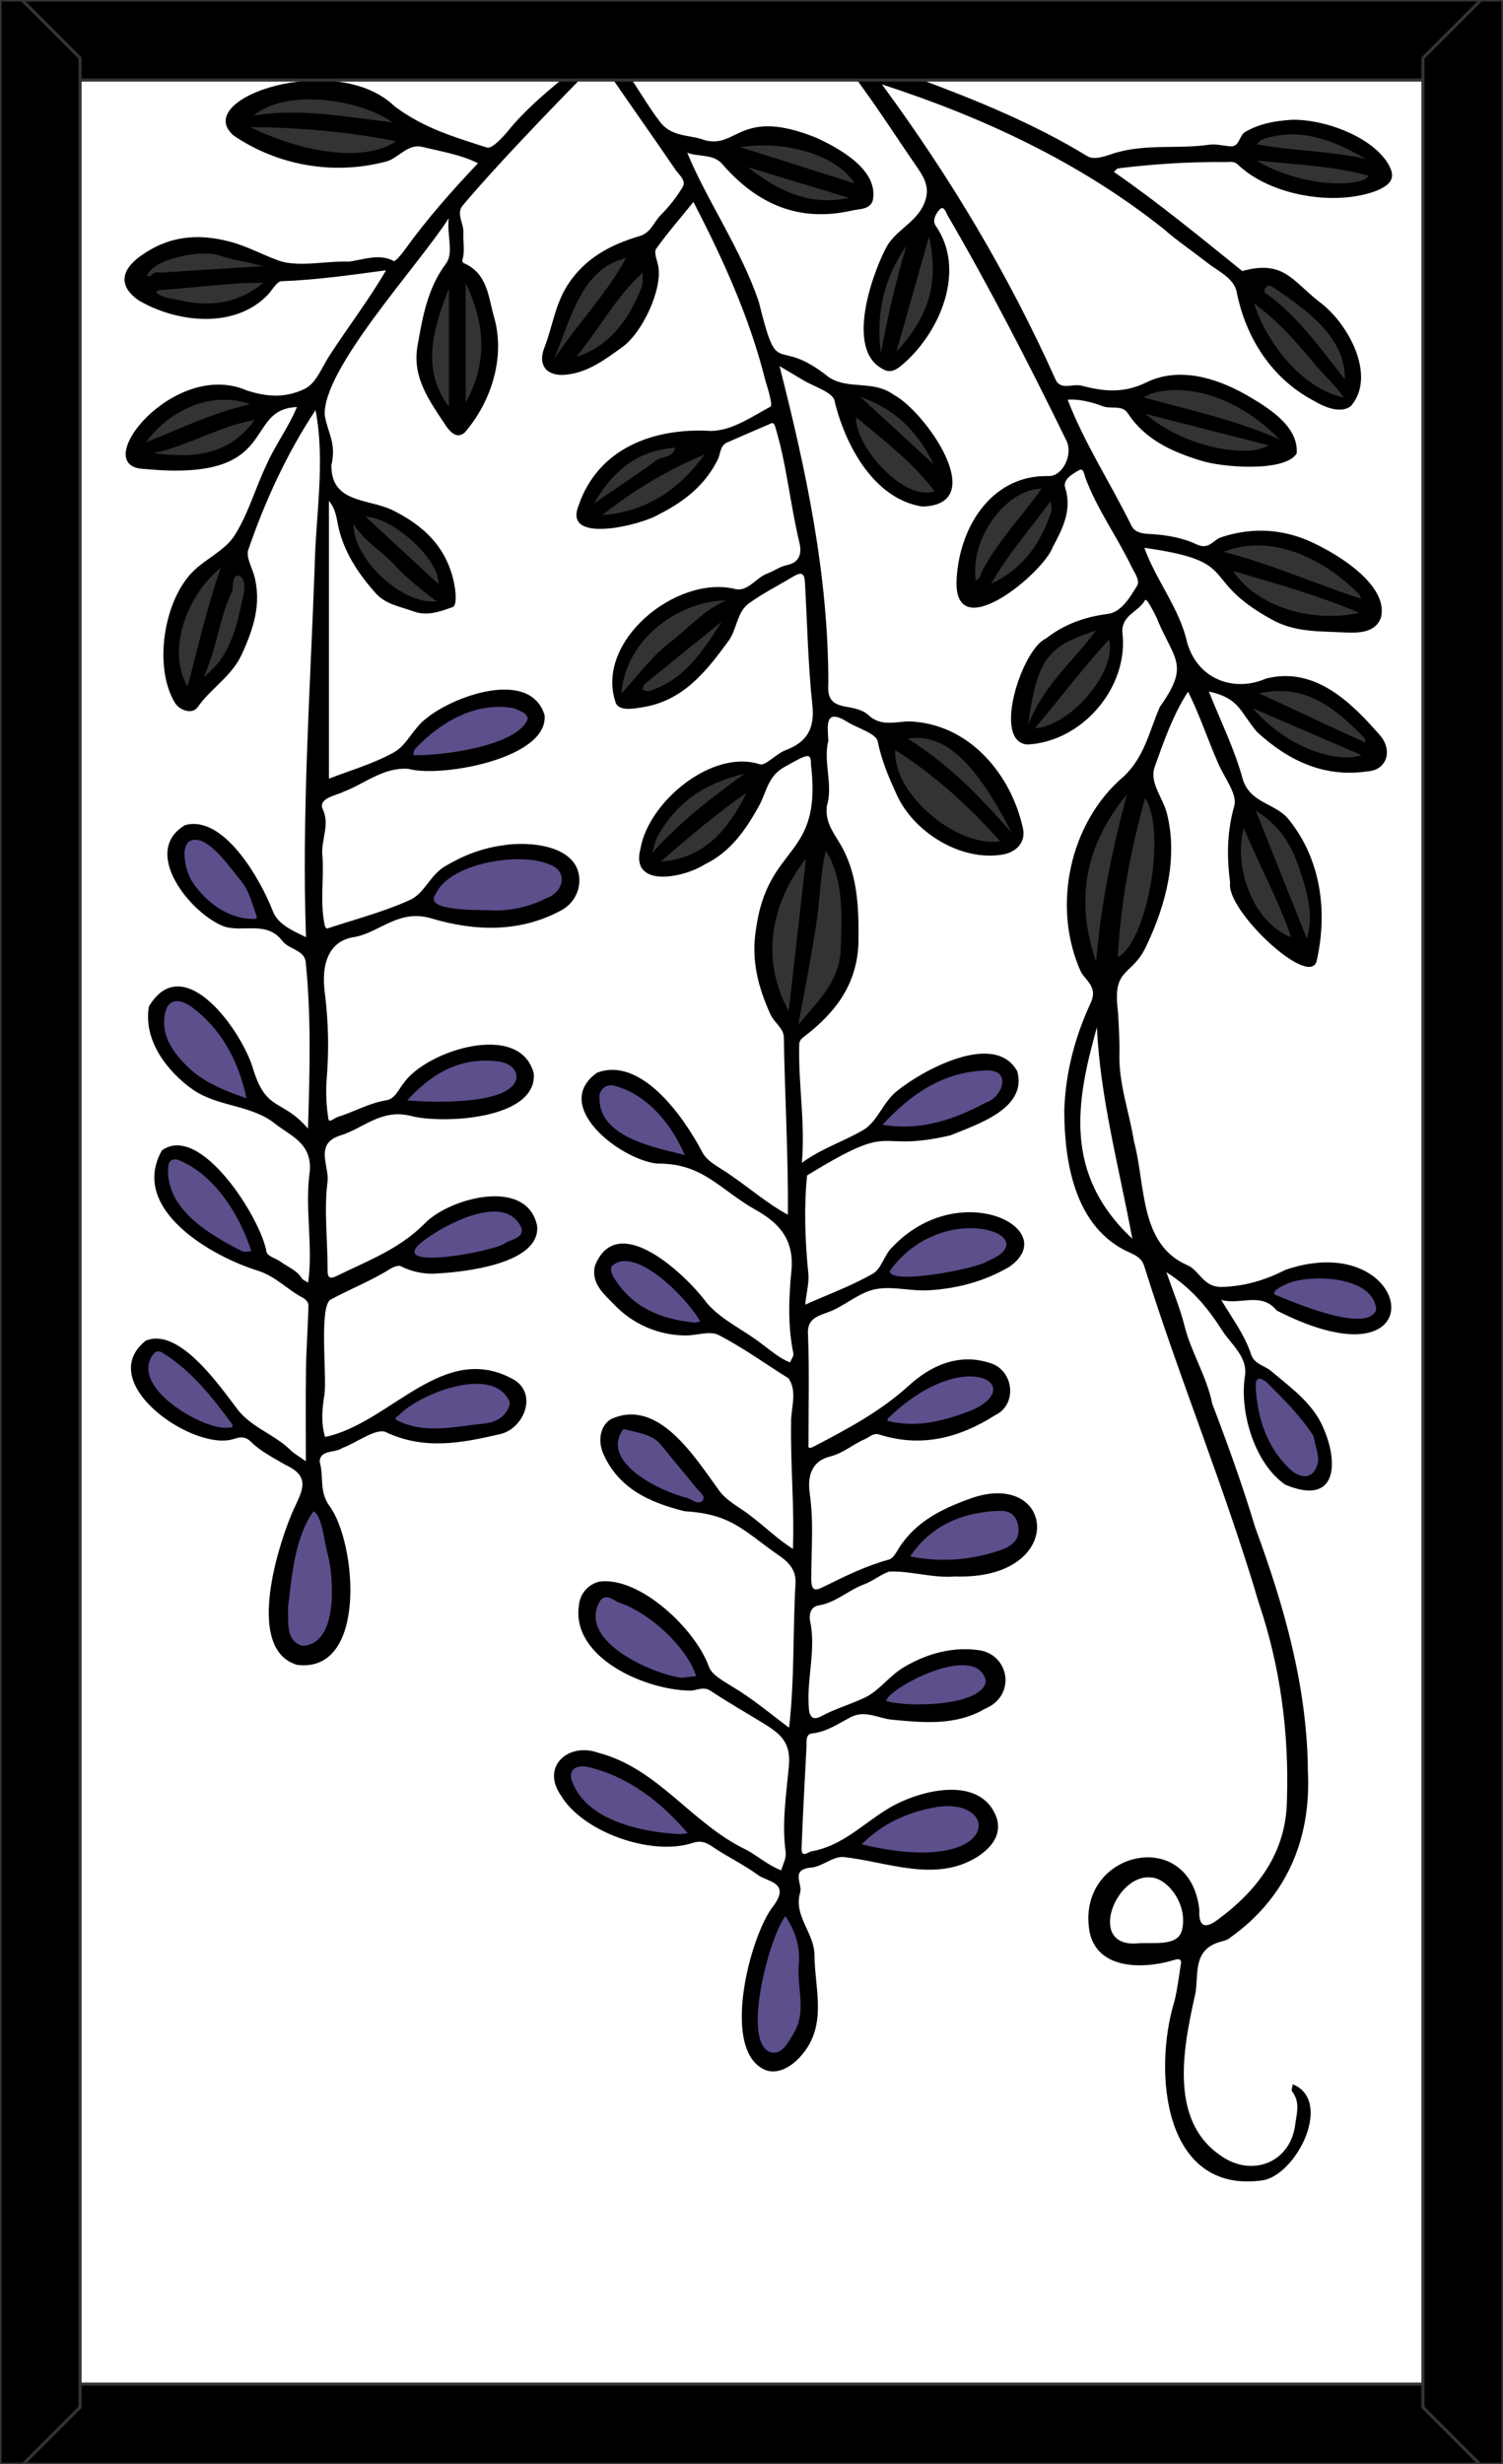 <svg xmlns="http://www.w3.org/2000/svg" xmlns:xlink="http://www.w3.org/1999/xlink" viewBox="0 0 976 1600">
<rect x="0" y="0" width="976" height="1600" fill="#808080" stroke="none"/>
<style type="text/css">
	.st0{fill:#FFFFFF;}
	.st1{clip-path:url(#SVGID_2_);}
	.st2{fill:#5D4E8C;}
	.st3{fill:#333333;}
	.st4{fill:none;stroke:#333333;stroke-width:2;stroke-linecap:square;stroke-miterlimit:3;}
</style>
<g id="Paper_Backing">
	<path class="st0" d="M960,22v1556c0,3.3-2.7,6-6,6H22c-3.3,0-6-2.7-6-6V22c0-3.3,2.7-6,6-6h932C957.3,16,960,18.7,960,22z"/>
</g>
<g id="Wikipedia_Cropped">
	<g>
		<defs>
			<path id="SVGID_1_" d="M960,22v1556c0,3.3-2.7,6-6,6H22c-3.3,0-6-2.7-6-6V22c0-3.3,2.7-6,6-6h932C957.3,16,960,18.7,960,22z"/>
		</defs>
		<clipPath id="SVGID_2_">
			<use xlink:href="#SVGID_1_"  style="overflow:visible;"/>
		</clipPath>
		<g class="st1">
			<path class="st2" d="M502.6,1336.7c-29.7-7.3-8.8-81.2,7.3-96.6C529.4,1256.6,533.2,1328.7,502.6,1336.7z M600.6,1206.9
				c-81.8,0.1-29.1-33.2,16.2-38.7C660,1174.1,632.6,1211.7,600.6,1206.9L600.6,1206.9z M439.5,1195c-30-2.4-79-14.8-70.4-48.4
				C387,1128,477.2,1194.7,439.5,1195z M599.1,1111c-59.4,1.4-5.5-31.9,25.7-33.9C671.6,1086.4,624.2,1115.4,599.1,1111z
				 M442.7,1093.5c-23.8,0-86.5-38.6-48.8-60.4C411,1032.5,484.6,1092.2,442.7,1093.5L442.7,1093.5z M198.3,1072.8
				c-28.2,0-12.9-81.9,5.2-95.5C222,990.5,230.7,1067.1,198.3,1072.8L198.3,1072.8z M612.9,1016.7c-59.6,2.6,6.8-44.1,36.3-39.8
				c9,0,14.1,4.1,15.8,12.6C669.6,1014.2,630.1,1015.6,612.9,1016.7L612.9,1016.7z M453.6,979.5c-63.5-9.1-78.3-83.3-20.8-43.2
				C437.7,947.3,475.1,973.3,453.6,979.5L453.6,979.5z M847.3,962.5c-21.3-2.2-48.7-55.5-29.5-71.4
				C837,899.4,882.3,950.5,847.3,962.5L847.3,962.5z M282.2,931.5c-81.4-3,46.4-66.9,53-19.8C330.4,933.4,299.8,929.2,282.2,931.5
				L282.2,931.5z M147.3,931c-21.7-1.3-48.3-17.1-55.3-41c-2.6-9.5,8.7-21.8,17.1-14.1C118.8,881.9,172.6,928.5,147.3,931z
				 M591.4,929c-55.9,0,36.4-56.1,54.1-34.6C659.3,921.8,610.7,926,591.4,929z M451.2,862.7c-26.7,3.8-87.1-43.5-42.4-48.1
				C418.4,815.2,476.1,855.5,451.2,862.7z M885.5,860.1c-20.9-0.1-39.5-7.4-56.8-14.7c-19.3-12.3,20.3-20.8,29.1-19.6
				C877,821.3,919,851.8,885.5,860.1L885.5,860.1z M593.1,832.9c-50.1,0.9,15-42.4,33.8-40.3c21.3-2.2,45.7,19.1,18.4,28.9
				C628.6,829.1,610.8,831.6,593.1,832.9z M277.1,820.8c-38.1-10.4,32.8-42.1,46.6-37.8c15.9-1.4,28,21.1,9.6,26.1
				C316.1,818.3,296.6,819.2,277.1,820.8L277.1,820.8z M159.1,816.7c-51.3-7.5-82.6-107.3-17.5-50C147.5,776,181.4,814,159.1,816.7
				L159.1,816.7z M444.7,754.2c-74.9-5.5-78.7-89.1-15.1-34.8C434.5,728.1,456.6,746.6,444.7,754.2L444.7,754.2z M589.3,735.5
				c-62.6,2.1,58.5-70.2,65.3-35.6C654.5,725.2,611.3,733.2,589.3,735.5z M288.2,719.5c-66.3,4.8,12.7-43.9,36.1-34.3
				C367.6,702.3,311.3,723.4,288.2,719.5z M160.2,717.1C131,715.7,76.6,660.6,115,646C137.6,649.4,171.8,697.7,160.2,717.1
				L160.2,717.1z M162.3,600.9c-28.4,4.3-72.4-63.3-29.1-58.3C144.6,548,187.4,595.7,162.3,600.9L162.3,600.9z M321.9,595.1
				c-83.1,3.8-30.4-43.6,16.4-41.5C397.3,558,358.4,598.7,321.9,595.1L321.9,595.1z M271.6,494.9c-28.6-10.5,41.9-44.9,52.9-40.1
				C390.6,468.5,293.3,498.3,271.6,494.9z"/>
			<path class="st3" d="M518.4,669.4c-32.8-27.4-26.9-112.5,20.7-119.8C559.8,583.7,554.8,645.2,518.4,669.4z M711.8,628.7
				c-48.3-67.4,63.2-196.2,37.2-43.5c-8.2,30.8-15.9,37.9-23.1,40.5C719.7,621.5,716.8,626.2,711.8,628.7z M848.5,613.4
				c-32.4,0.1-51.1-40.5-45.7-72.2c1.5-10.3,8.3-5.4,10-17.7C840.3,526.1,866.6,590.1,848.5,613.4z M429,563.5
				c-29.1-22,27.8-61.9,54.4-65.1C501,523,459.4,563.6,429,563.5z M644.9,550.6c-116.3-21.8-55.9-152.1,15.5-11.9
				C663.1,543.1,648.9,551.9,644.9,550.6L644.9,550.6z M874.5,495.8c-12.2,0.6-72-16.7-60.8-44.9
				C829.8,422.6,928.3,486.8,874.5,495.8z M672,476.8c-3-1.1-8.6-2.2-8.2-6.5c5.8-47.5,16.6-55.2,47.9-64.9
				C748.8,419.9,697.3,477.6,672,476.8L672,476.8z M403.5,454.4C386.8,425.7,447,374.4,475,389c-4.9,27-24.5,54.6-52.3,63.5
				C413,452.6,413,447.2,403.5,454.4L403.5,454.4z M121.7,449.6c-22.6-14.4-1.3-84.9,25.1-82.8c14.4,6.4,19,6,14.3,24.4
				C157.9,414.7,145.6,440,121.7,449.6L121.7,449.6z M864,404c-37.5,0.5-62-19.5-73.7-45.5C811.2,323.4,941.2,398.9,864,404z
				 M280.8,394.6c-22.5,3-78.9-49.5-43.2-63.1C261.4,330.5,308,379.6,280.8,394.6L280.8,394.6z M643.6,383
				c-38-7.2,5.2-72.7,32.7-69.7C703.9,333.5,665.4,376,643.6,383L643.6,383z M391.2,338.4c-27.9-19.8,31.3-58.1,50.2-50.4
				c2.9,12.8,13.3,0,19.4,4.5C452,321.2,417.1,336.2,391.2,338.4z M600.7,324.5c-27.2-3.2-62.8-48.6-42.1-71
				c21.5,7.5,49.3,26.3,50.2,51.2c-3.9,2.8-2.3,7.7,0.4,10.7l0,0C614.4,321.4,605.7,324.3,600.7,324.5z M118.1,299.5
				c-80.2-1.1,50.6-81.8,50.6-24.5C156.2,292,140.6,299.5,118.1,299.5L118.1,299.5z M807.4,296.7c-18.7-0.9-66.6-9.1-68.7-38.1
				C743.7,225.9,890.7,286.8,807.4,296.7z M291.5,268.1c-24.2-18.4-18.5-81.6,10.9-88.4C317.5,191.4,329.5,259.1,291.5,268.1z
				 M870,262.5c-25.3-8.9-71.9-50.4-52.9-74.3c0.7-6.9,9-8.5,13.2-4.2c28.2,17.2,52.5,41.4,46,76C875.2,262.5,872.4,262.3,870,262.5
				z M359.8,237c-10.9-10.8,21.3-65.7,38.2-71.1c13.2-9.4,9.9,5.8,18.6,7.1c16.7,17.4-17.6,51.3-33.9,60.1
				C373.5,238.5,368.3,229.5,359.8,237z M571.8,233.6c-13.5-22.3,0.3-55.4,13.5-76.3c3.7-4.4,12.1,3.6,14.1-4.8c0.5-1.8,2.2-3,4-2.9
				C620,174.6,604.6,228.6,571.8,233.6z M134.1,201.1c-11-1-27.2-1.2-35.9-8.7c0.4-8.2-9.6-10.1-5.9-17.3c13.8-17.9,65-18.2,83-1.9
				C176.6,194,152.8,200.5,134.1,201.1z M537.5,134c-19.4,0.1-52-11.2-58.6-34.9c-3.6-1.4-2.8-7.2,1.1-7.6
				C514.9,79.4,598.1,123.6,537.5,134z M872,123.3c-17.3-0.6-80.8-8.5-53.5-36.6c24.1-9,50.7,1.1,70.6,13
				C895.6,117,892.5,122.6,872,123.3z M226.9,103.4c-12.1-1.3-80.1-6-64.8-31.4C208.9,34,316.3,97.1,226.9,103.4z"/>
			<path d="M835,824.4c-13.3,6.7-26.1,10.7-41.3,11.2c-12.5,0.4-14.6-10.6-22.6-14.1c-31.4-13.5-27.1-52.2-34.7-80.3
				c-3-18.9-9.9-37.1-9.5-56.7c0.2-9.5-0.4-19-1-28.5c-3.7-28.8,9.8-21.6,19-42.9c12.2-25.8,19.9-55.6,13.1-84
				c-2.3-10.5-11.5-20.2-8.4-30.5c5.9-16.6,12.3-35,21.9-49.5c7.4,14.8,12.7,30.9,19.4,46.2c3.9,9.4,12.8,20.3,10.6,28
				c-4.8,17-4.9,32.7-2.7,49.9c-2.9,18,52.7,69.9,56.3,50.2c7.1-31.5,2.7-65.5-18.3-91.4c-8.5-10.7-25.4-10.2-30-26.8
				c-5.2-19-14.2-37-21.8-56.2c20.1,4.4,20,13,31.3,26.3c20.4,18.7,43.7,29.8,72.1,25.5c12.1-0.9,15.9-13.3,8.2-22.8
				c-19-21.9-42.7-45.5-74.5-37.4c-20.8,9.1-44.4,0.5-51.2-23.4c-4.9-22.1-20.2-40.4-27.8-61.5c64.4,9,34.3,19.7,82.3,46.3
				c15,8.6,31,7.8,46.7,8.6c8.5,0.4,20.8,1,24.6-9.5c5.8-22.4-33-44.7-50.9-51.6c-17.6-6.4-34.9-6.5-52.7-0.7c-5.1,1.6-8,8.5-16,4.7
				c-9.4-4.5-20-6.2-30.7-6.8c-3.6-0.2-9-0.5-11.5-5c-13.5-27.6-30.6-53.6-41.6-82.2c7.3-0.5,15.3,1.5,22.1,4
				c5.6,2.6,13.1-1.1,17,4.9c11.3,17.2,28.8,24.9,47.1,30.6c13.2,4.4,54.5,7.9,62.5-4.5c1.5-18.2-19.5-30.4-33.4-38.5
				c-20.3-11.3-43.7-17.7-64.2-7.7c-15.6,7.6-28.5,5.6-42.2,2.1c-5.5-1.4-13,3-16.5-3.4C655,178.5,617.3,115.4,572.7,54.8
				c65.9,21.4,128.6,50.6,183,93.9c8.6,7.6,18.2,14,27.2,21.1c7.5,6,18.7,10.8,20.2,20c6,29.9,22.9,56.1,50,70.4
				c7.6,4.5,17.7,8.5,24.2,3.4c17.1-20.1-2.7-55-21.1-68c-17.1-13.6-23-27-49.5-19.6c-27.3-22-54.6-44.5-83.4-64.4
				c1-0.8,1.9-2.2,3-2.3c23.3-2.9,46.7-4.3,70.1-4.1c2.6,0,5.2-0.7,7.7,1.9c20.9,19.9,62.8,27.1,89.9,16.7c9.8-4.1,12-8.7,8.2-16
				c-9.8-18.8-42.5-30.7-63.7-30c-10.9,0.8-19.9,2.3-29.5,7.6c-4.8,2.6-3.7,10.2-10.3,9.6c-4.6-0.4-9.3-1.7-13.8-1
				c-20.3,2.9-41.1-0.8-61.4,5.5c-4.8,1.5-12.8,4.9-17.6,1.8c-34.4-21-72-36.3-109.6-50.3c-16.2-6.6-35.1-7.3-46.7-23.9
				c-7.6-10.8-18-21-27.4-31.8c-1.3,10.3,6.5,17.1,10.9,23.2c11.2,17.1,23.6,33.3,35.3,50.1c9.2,13.3,18,26.8,27.2,40.1
				c5.1,7.4,8.7,14,4.3,24c-5.5,12.4-19.1,17-24.9,28.9c-9.5,18.6-26.7,68.3,0.4,79c4.6,1.4,8.3-1.8,11.7-4.8
				c23.6-20.8,40.3-60.5,20.6-89.1c-2.7-3.4,0.3-8.5,2.6-10.8c2.6-2.6,4,2,5,3.9c27.7,47.5,53,96.8,77.2,146.3
				c4.5,9-2.5,23.2-11.4,23c-38.2-1-59.2,35-60,69.5c0,40.5,56.7-6.9,62.6-23.5c6.2-11.7,12.6-23.7,8-38.4c-1.7-5.3,4.7-9,9-11.4
				c3-1.7,3.4,3,4.1,4.9c7.5,20.2,20.2,37.7,29.6,57c2.1,4.4,6.1,9.6,4,13.1c-4.6,7.5-10.3,17.2-18.9,18.3
				c-15.2,1.9-28.8,6.9-40.3,16c-15.6,6.8-35.3,67.4-11.9,68.8c36-1.9,66-37.8,61.5-73c-0.4-11.1,10.5-13.1,14.6-20.5
				c0.7-1.2,1.9-0.2,7.2,10.2c0.7,1.3,1.2,2.6,1.7,4c10.9,24.9,19.9,28.1,0.8,55c-6.8,15.6-9.9,32.6-23.7,45.3
				c-34.8,29.8-46.6,84.1-27.6,126.4c3,5.8,11.3,9.9,6.5,20.3c-10.2,21.9-16.5,45.5-17.2,70.2c0.1,32.9,6.6,72.8,38.2,89.9
				c5,2.8,11.6,4,13.7,10.8c23,73.6,52.6,144.7,74.4,218.7c14,41.3,19.7,84.5,18.3,128c-0.4,34.1-19,58.7-45.3,78
				c-7.4,5.4-12.2,5-11.6-6.8c-6.1-54.2-77.8-38.4-71.7,11.6c3.2,27.7,35,27.5,56,20.9c2.8-0.7,4.3-0.2,3.7,3
				c-1.3,8-2.2,16.2-4.2,24.1c-13.8,45-7.6,125.8,57.9,116.1c22.2-4.6,45-51.7,19-62.3c-0.2,1.6-1.2,3.8-0.5,4.6c5.5,7,3,14.3,2,22
				c-3,22.4-24.6,32.9-44.4,22.2c-38.6-22.1-28.4-71.9-20.4-107.6c2.3-11.9-2-27.9,15.2-33.4c2.4-0.8,5.2-1.1,7-2.7
				c36.6-25.8,53.1-63.7,50.9-108.2c-0.4-55.1-15.5-107.7-34.3-158.7c-8.1-27-17.8-53.8-27.8-80c-3.6-18-13.7-33.3-18.1-50.9
				c-2.8-11.2-7.3-21.9-11.7-34.6c16.5,10.5,27,23.4,36,37.5c6.1,9.6,17.4,17.8,14.9,30.7c-3.3,23.2,6.5,56.1,26.3,69.8
				c34.2,14.3,34.5-14.8,24.8-36.7c-6.5-15.8-20.9-26.1-34-37.1c-4.1-3.5-10.3-4.2-12.8-10.2c-4.2-13.3-12.6-24.1-19.6-36
				c12.3,3.6,26.1-5.5,36,6.9C935.6,905.3,918.8,796.2,835,824.4z M843.8,564c4.8,14.7,9.6,30,4.8,45.4l-33.1-82.9
				C830.8,535.5,838.9,549.1,843.8,564z M807.7,537.7c9.6,23.5,22.7,46.7,30.7,70.9C813.3,598.8,800.8,562.4,807.7,537.7z
				 M885.9,479.1c0.7,0.7,0.6,2,0.9,3.1c-23-10.3-45.4-21.1-69.1-32C848.4,443.5,867.6,460.4,885.9,479.1L885.9,479.1z M884.1,490.3
				c-14.1,5.2-47-3.1-70.5-30.4L884.1,490.3z M800.9,370.8c27.6,8,54.7,15.7,81.9,27.1C851.1,405,815.1,393,800.9,370.8z
				 M882.8,386.2c0.5,0.8,0.8,1.6,1,2.5c-29.3-9.3-58.2-22.6-89.4-30.4C826.6,345.6,861.5,364,882.8,386.2L882.8,386.2z
				 M743.8,268.7l79.8,20.4C811.8,297.5,770,291.4,743.8,268.7L743.8,268.7z M831,285.3c-29.5-13-59.4-19.2-88.4-27.3
				C757,249.3,795.7,249.5,831,285.3L831,285.3z M821.6,187.2c2.1-3.6,5.3-0.5,6.9,0.5c20.1,13.8,45.3,31.4,44.8,58.6
				C858,227,844.7,208,825.4,192.9C823.7,191.3,819.7,190.7,821.6,187.2L821.6,187.2z M853,235.5c6.3,7.8,14,14.5,19.8,22.7
				c-27.1-5.9-49.8-34.7-58.5-61.2C830.5,208.9,841.8,222.2,853,235.5z M885.2,116.9c-18.6,6.1-51.6-1.3-69.1-12.7
				c26.7,2.8,48.7,3.4,72.8,9.9C887.7,115.1,886.6,116.4,885.2,116.9L885.2,116.9z M819.8,90.5c24.5-8.3,46,0.6,67.3,12.7
				c-25.3-5.5-46.7-5-71.1-9.5C817.2,92.6,818.3,91,819.8,90.5z M572,229.6c-3.5-28,2.8-50,16.6-70C581.8,182.6,576.2,206,572,229.6
				z M582.1,228.3c7.2-25.3,13.6-48,21.2-74.6C610.2,184.6,602.2,206.8,582.1,228.3L582.1,228.3z M633.6,376.7
				c-3.9-27.5,20.2-59.3,42.8-59.4c-12.9,18.1-28.7,34.3-38.9,54C636.5,373.3,636.7,376.1,633.6,376.7L633.6,376.7z M682.6,332.4
				c-6.8,20.1-17.9,36.8-39,46.6c11.4-19.7,25.8-36.1,38.6-53.6C682.4,327.7,683.4,330.3,682.6,332.4L682.6,332.4z M711.6,409.4
				c-14.3,19.9-34.1,35.2-43.9,61.4C673.3,425.5,682.4,419.3,711.6,409.4L711.6,409.4z M672,472.8c16.8-19.6,31.3-39.5,48.2-57.5
				C725.5,436.7,694.1,471.9,672,472.8z M725.9,621.6c1.7-35.1,8.2-69.5,17.7-103.4C757.6,539.2,745.3,610.7,725.9,621.6z
				 M731.8,515.8c-9.9,37-17.1,72.6-20,108.8C698.3,585.7,703.8,549.8,731.8,515.8L731.8,515.8z M712.3,667
				c2.1,45.4,14,89.2,23,137.3C690.3,762.3,698.8,715,712.3,667z M767.6,1253c-2.7,11.6-19.7,7.7-30.1,8.9
				c-31.3,1.5-13.1-44.9,9.5-42.9C757.9,1219.1,771.5,1236.3,767.6,1253L767.6,1253z M853.3,933.2c-0.1-0.2-0.2-0.5-0.3-0.7
				C853.2,932.8,853.3,933,853.3,933.2L853.3,933.2z M822.6,897.6c11,10.9,22,21.8,30.4,34.9c1.3,7.3,3.8,12.9,2.7,17.5
				c-3.1,12.1-12.5,9.3-18.3,3.7c-14.9-14.4-21-33.1-22-53.6C815,891.9,821,896.1,822.6,897.6L822.6,897.6z M893.7,850.4
				c-6,16.1-55-5.5-65.7-9.7c-3.1-2.6,6.4-6.5,8.3-7.4C852,827.1,892,828.5,893.7,850.4L893.7,850.4z M631.5,972.5
				c-19.1,6.8-36.3,14.9-47.6,32.4c-1.8,2.9-3.9,7-6.6,7.7c-14.6,4-28.2,10.6-41.7,17.3c-6,3-8.8,3.9-8.8-5.1
				c0-18.4,1.7-36.8-1-55.2c-1.5-10.8,0.9-20.8,13.2-23.9c8.5-2.1,14.8-7.9,22.5-11.2c3-1.3,5.6-4.3,9.4-3.1
				c27.2,8.7,52,2.3,75.3-12.5c14.7-7,12.2-29.3-3.3-33.9c-20.8-6.8-39,2.1-52.9,14.8c-18.5,16.8-39.7,28-61.3,39.3
				c-4.6,2.4-3.7,0.1-3.7-2.6c0-23.2,0.6-46.5-0.3-69.7c-1.1-13.1,10-12.5,18.3-17.1c8.6-4.4,16.8-11.1,25.9-12.7
				c10.9-2,22.2,1.4,33.8,0.8c19.3-1.1,36.7-5.9,52.8-15.3c34.7-24.4-32.6-58.9-76.3-12.5c-5,4.8-6.8,13.8-12.4,17
				c-13.6,7.8-28.4,13.2-43.9,20.1c0.8-8.3,2.8-14.9,1.9-21.1c-2-20.6-2.8-42.6-0.7-62.8c60-36.8,41.3-14.1,93-26
				c17.2-7.1,50.1-17.3,43.5-41.6c-14.5-26.3-60.9-1-77.5,12.3c-9.5,7-13,20.2-22.5,25.8c-12.6,7.4-27,11.9-39.9,21.3
				c2.3-26.2-2.4-51.3-1.7-76.7c0.1-2.8,1.5-4,3.4-5.4c20.6-15.8,34.8-34.6,35.1-62.6c0.2-21.9-0.7-43.4-11.9-62.3
				c-4.9-8.2-10.1-14.9-8.6-25c4.1-13.3-2.6-28.6,0.9-42.1c-0.5-9.7-2.6-21.5,12.5-12.1c6.8,4.2,18.6,7.4,19.6,12.7
				c2.5,12.6,7.3,23.6,12.6,35.1c10.7,23.2,40.6,42.8,68.3,38.3c9.6-1.6,15.2-8.5,13.4-16.9c-7.5-34.6-33.7-66.4-70.6-69.4
				c-9.6-1.2-19.9,4.2-29.1-3.7c-10.3-10.2-28.5-0.4-26.7-21.2c0-70.4-14.3-137.7-31.7-206c6.2,3.7,10.7,6.3,15.1,9
				c7.2,4.4,19.4,7.8,20.6,13.5c6.8,28.6,25.5,63.8,57,68.7c44.6-1.1,1.9-61.9-18.6-72.6c-13.2-9.7-29.1-3-42-11.3
				c-35.5-28.5-32.5,3.7-45.5-48.8c-11-33.3-34.5-67.4-46.5-97c7.5,2.8,16.9,0.6,22.7,7.3c22.5,26,49.8,38.1,84.2,30.2
				c4.8-1.1,11.8-0.5,13.6-6.7c3.8-19.6-21.4-33.5-36.6-40.5c-49.4-20-51.3,7-72.3,1.6c-10.4-4-22.7-1.6-30.4-13.5
				c-8.9-10.5-49.5-81.9-58.4-76.1c-3.7,1.4,0,4.3,0.6,5.9c12.4,27,24.4,15.1-3.5,43c-12.7,10.5-25.3,21.2-35.8,34
				c-3.9,4.8-11,12.5-14.2,11.4c-20.8-6.7-41-12.5-60-26.8C218.4,32.4,123.5,63.6,151.7,88c28.9,19.6,64.8,25.8,98.6,17
				c8.3-1.9,13.9-11.7,23.6-9.7c12.2,3,25.2,5,36.5,10.7c-17.1,18-33.5,36.6-48,56.8c-1.9,2.6-5.8,7.2-6.7,6.7
				c-9.4-5.1-19.6-0.9-29.2,0.4c-14.4-0.6-30.9,3.5-44.1-0.2c-11-3.7-21.3-9.7-33.1-12.8c-21.3-5.6-40.3-3.6-58.4,9.6
				c-12.7,9.3-13.7,19.6-0.9,28.5c24.8,14.6,62.6,18.9,84.1-3.8c2.8-3,5.6-8.4,8.6-8.6c22.9-0.8,45.4-4.1,68-7.1
				c-11,18.9-24.4,36.4-36.3,54.7c-5.1,7.6-8.8,18.2-16,22c-12.2,6.2-24.5,5.8-38.2,1.3c-47.5-20.7-104,50.3-66.2,51
				c89.5,8.7,63-38.7,98.8-40.2c-5.3,13-14.1,24.6-19.8,37.6c-7.2,15.1-11.8,31.8-20.7,45.8c-6.3,9.9-18.8,15-27.5,23.9
				c-18.4,18.9-25.2,61.2-11.3,84.6c3,5,11.3,8,14.9,2.9c8.6-12.3,22.1-20,28.6-34.2c7.5-16.4,12.9-32.6,8.2-50.7
				c-1.5-5.7-5.5-12.3-4-17.1c10.8-31.6,25.3-63.1,43.7-90.8c6.5,33.8,0,68.7-0.6,102.8c-2.9,79.8-8.4,159.5-5.6,239.4
				c-8.7-4.2-18.2-8.3-21.5-16.8c-7.6-19.9-31.8-63.1-57.1-55.9c-29,17.2,3.9,57.6,25.3,65.7c12.4,4.2,27.7-4,38,9.5
				c4,5.3,14.2,5.8,15.1,13.5c3.7,35.9,2.6,72.3,1.5,108.3c-16.9-19.7-26.8-10.5-35.5-38.3c-6.8-24.3-45.2-78.9-67.8-41
				c-3.9,22.8,13,43,28.3,53.8c16.3,11.5,38.2,9.9,53.6,22.3c9.7,7.8,23.9,12.4,22.6,30.6c-3.5,24,2.3,48.7-1.1,72.6
				c-1.4-1-3.4-1.6-4.2-2.9c-3.2-5.2-8.8-7.1-13.4-10.5c-3.1-2.3-8.6-3.6-9.4-6.4c-3.6-21.9-43.1-84.3-68-66
				c-21.3,38,32.2,68.8,62.5,78.1c11.7,3.8,19.1,12.4,29.2,17.6c1.6,0.8,3.5,3.1,3.5,4.7c-0.3,13.8-1.4,27.6-1.6,41.4
				c-0.3,19.4-0.1,38.8-0.1,60c-5-3.6-7.8-5.1-9.9-7.2c-10.7-10.6-26.5-15-35.4-27.8c-11.5-15-37.3-52.2-58.7-43.3
				c-33,26.6,27.8,69.8,54.9,64.4c3.8-0.6,8.3-3.9,13.4,1.2c6.3,6.3,14.8,10.5,22.6,15.1c18.5,8.5,9.1,18.8,3.2,33.5
				c-9.3,22.8-28.7,86.5,4.3,96.3c45.9,5.6,38.5-79.9,20.8-103.4c-6.7-9.4-3.4-19-6.2-28.3c0-8.3,10.1-5.7,14.6-9.1
				c8.4-2.9,21.6-12.9,28-10.5c25.2,12.1,49.9,7.2,74.8,1.4c15-3.6,24.1-25.4,9.2-35c-46.1-26.5-80.4,28-123.1,36.9
				c-2.8-9.3-1.9-18.3-0.4-27.6c1.7-11.5-3.7-57.2,4-61.6c12.8-6.9,26.4-12.2,38.8-20c2-1.2,5.3-2.5,6.9-1.6
				c7.5,3.8,16,5.4,24.4,4.6c17.5-1,66.2-6.4,64-30.8c-6.7-32.4-58.3-17.7-73.5-1.1c-16.5,16.4-36.8,23.8-56.5,33.5
				c-4.3,2.1-6.2,1.8-6.1-4.1c0.1-19.1-2.4-38.4,0-57.2c1.2-9.7-8.7-24.6,8.2-29.8c15-4.6,26.6-17.5,45.7-12.8
				c20,5.4,82.3,2.6,80-27.5c-8.7-34.3-69.8-15-84.5,6.3c-3.4,4.3-5.7,10.2-11.2,11.1c-11.2,1.8-20.9,7.5-31.5,10.8
				c-2.1,0.6-5.7,4.1-6.1,1.5c-1.4-8.5-1.8-17.2-1.2-25.8c1.6-18.5,1.2-37.1-1.1-55.6c-2.7-19.4,2.4-34.8,19.8-37
				c16.4-3.4,28.4-18.2,49.3-12c27.6,8.2,57,9.6,84.3-5.2c7.6-4,12.2-12,11.8-20.6c-1.2-21.8-32.6-24.5-49.9-21.6
				c-13.8,1.9-26,6.8-37.7,13.8c-9.1,5.5-13.2,17.4-22.1,21.5c-17.3,7.9-36,12.7-54.1,18.7c-0.3,0.1-1.3-1-1.4-1.6
				c-3.5-15.4-0.4-31-1.7-46.3c-0.8-10.1,5.2-19.8,0.1-30c-2.5-6.9,9-8.5,13.6-10.9c14-5.3,26-16.1,42.2-14.9
				c20.7,5.9,91.3-6.6,88.4-35c-9.5-30.3-59.4-12.2-76.7,2.2c-8.5,6.2-12.6,17.4-21.1,22.1c-13.9,7.7-29.6,12.1-42.2,17.1V325.2
				c4.4,5.3,4.9,10.9,6,16.3c3.6,16.7,12.9,30.8,24.3,43.6c6.7,7.5,16.1,8.7,24.7,11.9s17.2,0.1,25-2.7c4.6-1,1.2-18.1-0.4-22.1
				c-6.1-20.1-20.8-32.4-38.8-41.2c-15.7-7.3-39.6-4.4-39.2-29.1c3.4-14.1-2.3-20.4-4.3-32.2c-1.8-29.9,60.8-97.2,80.5-128
				c-1.3,11.8,3.5,22.5-1.9,29.6c-12,16.1-15.1,34.7-18.4,53.4c-3.6,20.5,8,35.9,18.3,51.5c2.2,3.3,7.1,9.6,12.5,4.5
				c17.2-20,26.3-48.7,19-74.6c-3.8-12.9-4.1-28.4-19.6-35.2c-0.6-0.2-1.3-1.4-1.1-1.9c1.9-6,0.4-12.1,0.7-18.1
				c0.3-5.8-4.8-12.1-0.5-17.4c11.5-13.6,23.5-26.7,35.7-39.7c16.3-17.4,32.9-34.5,49.6-51.5c0.2-0.2,2.3-5.8,5.8-0.4
				c15.3,22.8,31.5,45.3,47,68.1c2,3.2,7.4,7,4.8,11.4c-4,6.7-8.8,12.8-14.3,18.3c-4.5,4.5-6.2,11.4-13.7,13.6
				c-19,5.6-35.8,14.5-47,32.2c-7.9,12.5-9.6,26.9-14.8,40.2c-4.6,11.9,2,18.8,13.8,17.6c14.6-1.4,25.5-9.8,36.9-18
				c13-9.4,26.2-37.6,23.2-52.8c-0.8-3.7-2.9-8.7-1.3-11c7.5-10.5,16-20.2,24.2-30.4c19.2,37.2,36.4,74.8,46.6,115.6
				c1.8,5.8,5,16.4,3.5,17.3c-11.8,6.3-25,15.7-38.7,15.8c-37.4-2.2-73.5,11.3-86.1,48.8c-10,25.1,41.4,12.2,52.4,5.3
				c16.5-8.3,29.9-19,38.1-35.5c1.9-3.8,1.3-9,6.1-11.1c9.1-4,18.3-8,27.4-11.9c1.8-0.8,2.7-1.6,3.8,1.7
				c7.5,24.6,9.7,50.3,15.7,75.2c1.8,7.4-0.1,12.9-8,14.6c-4.8,1-8.5,3.9-12.9,5.5c-7.4,2.8-12.8,12.2-21,10
				c-38.2-9.2-91.6,34.5-77.2,74.4c2.5,4.7,10,3.5,16.1,2.6c27.3-3.9,42.4-23.3,57-43.3c5.5-7.5,5.3-18.7,13.3-24.4
				c9-6.5,19-11.5,28.6-17.3c5.4-3.2,7.3-2.4,7.7,3.7c1.5,26.5,2,53.1,4.8,79.5c1.7,15.6-3.5,24.3-17.6,29.6
				c-6,2.3-13.2,10.5-16.6,9c-30.8-9.9-71.9,24.2-77.3,54.4c-7.3,26.5,28,19.5,41.7,10.6c16.8-8,26.8-22.8,35.2-38
				c4.9-8.8,5.5-19,16.3-25.1c15.2-8.5,17.5-9.9,17.4-1.8c7.5,62.3-28.1,50.5-35.8,107.7c-3,19.7,1.5,36.9,9.4,54.4
				c2.5,5.6,8.6,9.2,8.8,14.9c0.6,38.4,3,78.1,2.6,115.4c-13.2-7.1-24.8-17.3-37.2-25.7c-6.4-4.7-15-8.4-18.3-14.8
				c-11.7-22.4-39.5-62.6-68.4-51.7c-30.1,21.4,14.8,56.3,38.9,59c29.9-0.3,40.2,16.5,64,30c15.3,8.5,25.3,19.4,23.3,39.7
				c-1.7,17.6-2.4,35.8,1.3,53.6c0.3,1.7-1.4,3.9-2.2,5.8c-6.7-2.6-12.1-7.4-17.8-11.6c-11.7-9.3-25.9-15.3-36-26.7
				c-13.4-18.4-58.2-61-72.8-24.6c-2.9,11.6,6,18.7,12.2,25.1c12.1,12.9,28.9,20.2,46.5,20.3c7.2,0.1,15.9-3.2,21.5-0.3
				c15.8,8.1,30.3,18.7,45.4,28.1c6.1,8.5,1.4,20,1.7,29.4c-0.4,27.1,2.2,54.4,1.2,81.4c-9.7-6.1-18-14.3-27.1-21.2
				c-7.1-5.7-16.2-9.9-21.1-17.1c-15.6-21.3-39.3-60.2-70.1-45.9c-7.3,4.6-8.3,14.7-4.8,22.5c10,22.6,30.2,31.6,52.6,37.2
				c29.8,1.9,37.1,11.4,60,27.8c7,4.6,12.5,9.6,12.2,18.6c-1.8,31.3-0.6,63.2-4.2,94.2c-12.3-9.2-24.1-19.2-37.4-27
				c-5.4-3.5-12.5-7.1-14.6-12.4c-8.4-24.2-44.6-58.8-71-55.5c-7.4,1.6-12.9,8-13.5,15.6c-4.9,34.1,43.6,55,72.4,55.2
				c4.1,0,8.4-3,13.1,0.1c11.4,7.6,23.3,14.3,34.9,21.5c10,6.2,17.4,11.8,16,27c-1.7,18.6-4.7,37.5-2.1,56.4
				c0.5,3.7-1.8,7.8-2.9,11.7c-7.9-2.9-15.1-9.2-22.6-13.3c-35.9-17.1-56.9-52.8-96.4-63.1c-19-6.8-37.2,8.8-24.1,27.7
				c14.2,23.9,58.5,39.4,84.9,31.1c5.5-1.9,9-0.9,13.5,2.2c9.6,6.6,20.4,11.6,29.7,18.5c6,4.4,21.2,4.7,10,19.9
				c-15.6,19.5-35.1,96.1-4.3,107c7.7,2.2,15.7-2.5,21.4-8.7c18.4-19.9,9.7-43.5,9.5-66.2c-0.1-14.7-13.8-25.5-9.3-40.7
				c1.7-5.6-6.7-15,7.2-16.2c7-0.6,13.8-7.1,20.6-6.9c28.9,3.1,60.4,17.2,87.8-0.4c8.4-5.7,15.3-13.6,12.1-24.7
				c-10.2-29.2-51.8-18.1-71.5-5.7c-15.9,9.8-29.3,23.8-48.7,27.1c-2.2,0.4-6.8,4.9-6.6-2.1c0.9-21.7,2-43.5,3.2-65.2
				c0.2-3.3-0.9-8.7,3.6-9.2c9.2-0.9,16.9-6.2,24.8-10.4c9.5-5.1,18.1,0.6,27.2,1.5c20.4,1.9,41.4,4.1,60.7-7.3
				c19.5-8.2,15.8-34-3.3-37.7c-17.3-2.7-34.1,1.7-49.6,10.8c-9.5,5.6-16.2,15.4-25.4,19.8s-19.3,7.2-28.5,12.2
				c-4,2.1-7.3,1.9-7.9-4.7c-1.8-19.2,4.9-38.2,0.7-57.4c-0.5-2.4-0.5-8.9,5.6-9.9c11.1-1.8,19.3-9.9,29.5-13.7
				c5.5-2,11.2-6.6,16.3-8.3c14.3-0.5,28.3,4.4,42.8,3.2C692.8,1026,685.8,954.5,631.5,972.5z M577,920.6
				c48.4-46.9,90-21.6,54.9-5.3c-17.1,6.9-35.5,11.9-54.2,7.6C576,922.6,575.8,921.7,577,920.6z M577.9,825.1
				c34.4-47.8,103.7-22.5,63.4-6.3C635.1,823.7,576.6,834.9,577.9,825.1L577.9,825.1z M640.2,695c17.4-0.7,10.8,17.6-0.2,21
				c-20.8,11.2-42.5,18.4-66.9,14.3C592,709.8,612.7,696,640.2,695z M656.8,540.5c-23-25.9-39.7-43.2-67.3-60.9
				C612.6,475.8,633,493.7,656.8,540.5z M581.4,487c25.7,16.4,47.7,36.3,68.1,59.3C620.3,550.3,579.3,514.5,581.4,487z M606.4,301.6
				l-47.8-44C581.7,265.9,595.5,279.7,606.4,301.6L606.4,301.6z M555.9,270.9c18,15,36.8,29.3,50.9,48
				C587.6,326.2,555.1,290,555.9,270.9L555.9,270.9z M485.7,108.6l65.7,19.9C525.6,134,505,123.8,485.7,108.6z M555,119.1
				l-74.4-23.6C511.3,91,543.6,101,555,119.1z M254.9,79.5c-31.3-3.8-60.2-9.3-90.2-4.5C186.9,56.8,234.7,64.9,254.9,79.5z
				 M162.5,82.5c31.1,0.3,63.1,2.9,94.7,9.2C238.4,104.7,200,100.8,162.5,82.5L162.5,82.5z M119.4,195.6c-5.9-1.9-13.8-1.4-18.2-5.9
				c0.8-0.5,1.7-1.4,2.5-1.4c22.5-1.3,44.7-4.8,67.3-4.7C155.1,196.9,137.8,199,119.4,195.6z M105.1,177c-8.4-1-4.7,3-9.6,2.2
				c3.7-11.4,35.3-17,46.1-13.6c8.1,2.8,16.7,4.1,29.8,7.2C146.1,174.3,125.6,175.6,105.1,177z M162.4,262.4
				c-24.3,5.7-45.3,15.8-67.5,24.8C106.7,270.1,133.7,252.5,162.4,262.4L162.4,262.4z M99.5,294.2c22.8-4.6,42.5-17.4,65.9-21.5
				C147,297.8,122.1,297,99.5,294.2z M122.9,441.8c-0.3,1.3-0.8,2.5-1.2,3.8c-13.7-23.2-0.2-59.5,21.6-76.9
				C134.9,393.3,129.3,416.9,122.9,441.8z M158.4,384.9c-4.4,19.5-7.3,40.1-26.1,54.7c8.6-19.1,10.3-38.9,18.8-56.7
				c0-3.8,0.4-9.8,3.6-9.2C159.2,374.5,158.9,382.4,158.4,384.9L158.4,384.9z M166.3,596.6c-17.2,0.9-32.6-10.5-41.5-24.2
				c-4.8-6.8-10.7-32.4,6.6-26.2c8.8,4.3,16.6,15.2,25.1,25.7c5.6,6.9,7.1,15,10.1,22.7C166.8,595.2,166.6,596,166.3,596.6
				L166.3,596.6z M121.8,692.6c-9.4-9.3-17.6-20.3-14.6-34.7c2.4-11.5,11.8-8.1,17.2-4.1c19.6,14.3,30.6,35.6,35.7,59.3
				C145.6,708.2,132.2,702.7,121.8,692.6L121.8,692.6z M156.9,812.3c-21.4-11-50.3-27.8-47.6-55.5c0.3-2.8,2.5-4.7,6.1-3.8
				c23.6,9.1,40.5,36,47.8,59.5C161.1,812.5,158.7,813.1,156.9,812.3L156.9,812.3z M147.6,927c-15.3,1.6-64.3-26.3-48-47.8
				c2.7-3.2,5-1.5,7.4,0.1c18,11.5,30.9,28,43.3,44.8C152.6,927.3,149.3,926.8,147.6,927z M213,1009.8c3.8,15.9,6.6,58.1-16.7,58.8
				c-10.8-3.3-8.9-14.4-9.3-24.5c2.4-19.1,3.9-44.8,16.5-62.8C209.5,984,210.7,1003.2,213,1009.8z M259,918.9
				c13.6-14.3,62.5-33.3,72.2-8c-2,9.6-10.4,12.9-17.4,13.5c-18,1.7-36.2,6.7-54.2-1.3C255.6,921.4,256.4,920.9,259,918.9L259,918.9
				z M279.3,802.6c13.9-9.5,49.2-27.3,59.2-5.6c2,6.4-5.6,7.6-9.7,9.7C322.7,812.7,241,827.6,279.3,802.6L279.3,802.6z M323.7,689.2
				c6,0.8,11.9,4.2,11.7,10.5c-2.6,18.2-55.8,16.1-71,14.8C280.8,696.4,299.5,686.1,323.7,689.2L323.7,689.2z M282.9,580.5
				c9.2-20.4,55.4-27.5,73.9-19.2c12.4,4.3,9.3,18.1-2.2,22c-11.5,5.8-24.2,8.5-37.1,7.7C309.5,590.7,274.7,591.7,282.9,580.5z
				 M269.6,486.2c16.5-17.5,39.5-30.8,63.9-26.4c3.7,1.7,9.8,3.2,9,7.6c-7.7,17.3-56.5,23.5-74.2,22.9
				C268.7,488.9,268.7,487.1,269.6,486.2L269.6,486.2z M284.7,379.2l-47.4-43.8C256.5,336.5,285.5,363.8,284.7,379.2L284.7,379.2z
				 M255.8,366.4c8.1,8.9,17.5,16.4,27.7,24c-22,2.6-54.6-27.6-53.9-50.3C236.5,351.6,247.6,357.5,255.8,366.4L255.8,366.4z
				 M291.5,264.1c-18.4-24.7-10.1-50.7,0-76.8V264.1z M302.4,183.7c11.2,23.8,15.7,49.2,0,77.7V183.7z M359.8,233
				c11.2-26.4,17.4-58.2,46.7-65.5C394.9,189.5,375.8,209.3,359.8,233z M416.7,186.3c-7.6,20.1-20.9,38.9-42.4,45.3
				c15.4-18.8,25.9-39.1,43-54.5C417.1,180.1,417.7,183.5,416.7,186.3L416.7,186.3z M438.4,290.7c-1.3,6.7-8.3,5.3-12.3,8.3
				c-12.4,9.2-25.4,17.6-40.4,27.9C398.7,304.5,415.1,292.3,438.4,290.7L438.4,290.7z M391.2,334.4c20.2-16.2,42.6-29.4,66.5-39.4
				C440.5,318.5,419,332.4,391.2,334.4z M421.5,448.7c-1.2,0.4-2.9-0.5-4.4-0.9c0.5-1.3,0.7-3,1.7-3.8
				c15.7-12.8,31.5-25.5,49.8-40.3C455.4,424.6,443.3,441.9,421.5,448.7z M434.7,417.4c-11.8,9.1-20.9,21.8-31.2,33
				c3.1-38.1,40.5-60.5,67.7-60.5C456.3,396.8,446.5,408.4,434.7,417.4z M427.7,541.8c11.9-20.6,29.7-33.4,55.7-39.4
				c-23.4,17-42.3,31.7-60,51.6C424.8,549.9,425.5,545.5,427.7,541.8L427.7,541.8z M429,559.5c18.3-15.9,36-31.1,55.9-44.8
				C472.9,538.1,458.4,557.2,429,559.5z M440.9,749c-19.6-4.8-54-12.2-51.5-38.4c0.8-4,4.8-6.6,8.8-5.8c0.2,0,0.4,0.1,0.6,0.1
				c21.8,5.8,37.5,25.3,45.9,45.3C443.5,749.8,442.2,749.3,440.9,749z M451.2,858.8c-22-2.3-40.8-9.7-52.8-29.6
				c-1.7-2.8-2.3-6.4-0.6-7.6c15.5-13,49.8,22.9,56.9,36.5L451.2,858.8z M456.5,974c-2.8,3.8-7.3-0.6-10.6-1.5
				c-16.7-3.9-56.9-23.3-41.1-44.6c11.5,2.6,19.4,3.8,25,10.9c7.2,9.1,14.8,17.9,22.1,26.9C453.8,968.3,458.4,971.4,456.5,974z
				 M442.7,1089.4c-18.7-2.4-68.7-23.9-52.9-50.2c4.6-5,8.5,0.2,13,1.6c19.4,6.8,43.1,28.5,49.3,47.5L442.7,1089.4z M441.3,1190.9
				c-25-1.3-62-9-70.4-36c-1.2-8.3,6.3-8.7,11.4-7.5c26.2,6.3,47.1,22.8,64.3,42.9C444.8,1190.6,443.1,1190.8,441.3,1190.9
				L441.3,1190.9z M518.7,1275.5c-1.4,15,5.5,30.8-3.6,45.2c-3.6,5.7-7.1,13.7-14.8,11.8c-19-6.5-0.6-75.5,9.7-88.3
				C516.5,1253.6,519.8,1264.3,518.7,1275.5L518.7,1275.5z M512.2,656.5c-19.1-34.4-10.8-71.1,11.2-99.1L512.2,656.5z M529.2,605.3
				c3.2-17.5,3.1-35.7,7-53c12,19,10.6,44,9.6,66.2c-1.8,20.2-15,31.8-27.4,46.8C522.3,644.2,526.2,624.9,529.2,605.3L529.2,605.3z
				 M604.6,1174c46.2-10.4,47.9,45.9-45.1,23.5C572.9,1184.2,588.2,1177.3,604.6,1174z M576.7,1102c10.5-11.4,58.1-33.9,63.5-10.7
				c-1.5,16.8-52.2,17.5-64.9,13C575.7,1103.5,576.2,1102.7,576.7,1102L576.7,1102z M649.1,1006.7c-18.7,6.4-38.7,7.8-58.1,3.9
				c13.7-20.2,33.3-28.3,56.4-29.6c6.6-0.4,12,1.1,13.7,9.3C663.2,1000.6,655.6,1004.4,649.1,1006.7L649.1,1006.7z"/>
		</g>
	</g>
</g>
<g>
	<g id="Layer_1_2_">
		<g transform="matrix( 1, 0, 0, 1, 0,0) ">
			<g>
				<g id="Layer0_0_FILL_1_">
					<path d="M52,1548v15l-37,37h946l-37-37v-15H52 M52,52V37.7L14.3,0H0v1600h15l37-37v-15V52 M924,52V37.7L961.7,0H14.3L52,37.7
						V52H924 M976,0h-14.3L924,37.7V52v1496v15l37,37h15V0z"/>
				</g>
			</g>
			<g>
				<path id="Layer0_0_1_STROKES_1_" class="st4" d="M961,1600h15V0h-14.3L924,37.7V52v1496v15L961,1600H15H0V0h14.3h947.4 M52,52
					V37.7L14.3,0 M15,1600l37-37v-15V52h872 M924,1548H52"/>
			</g>
		</g>
	</g>
</g>
</svg>
